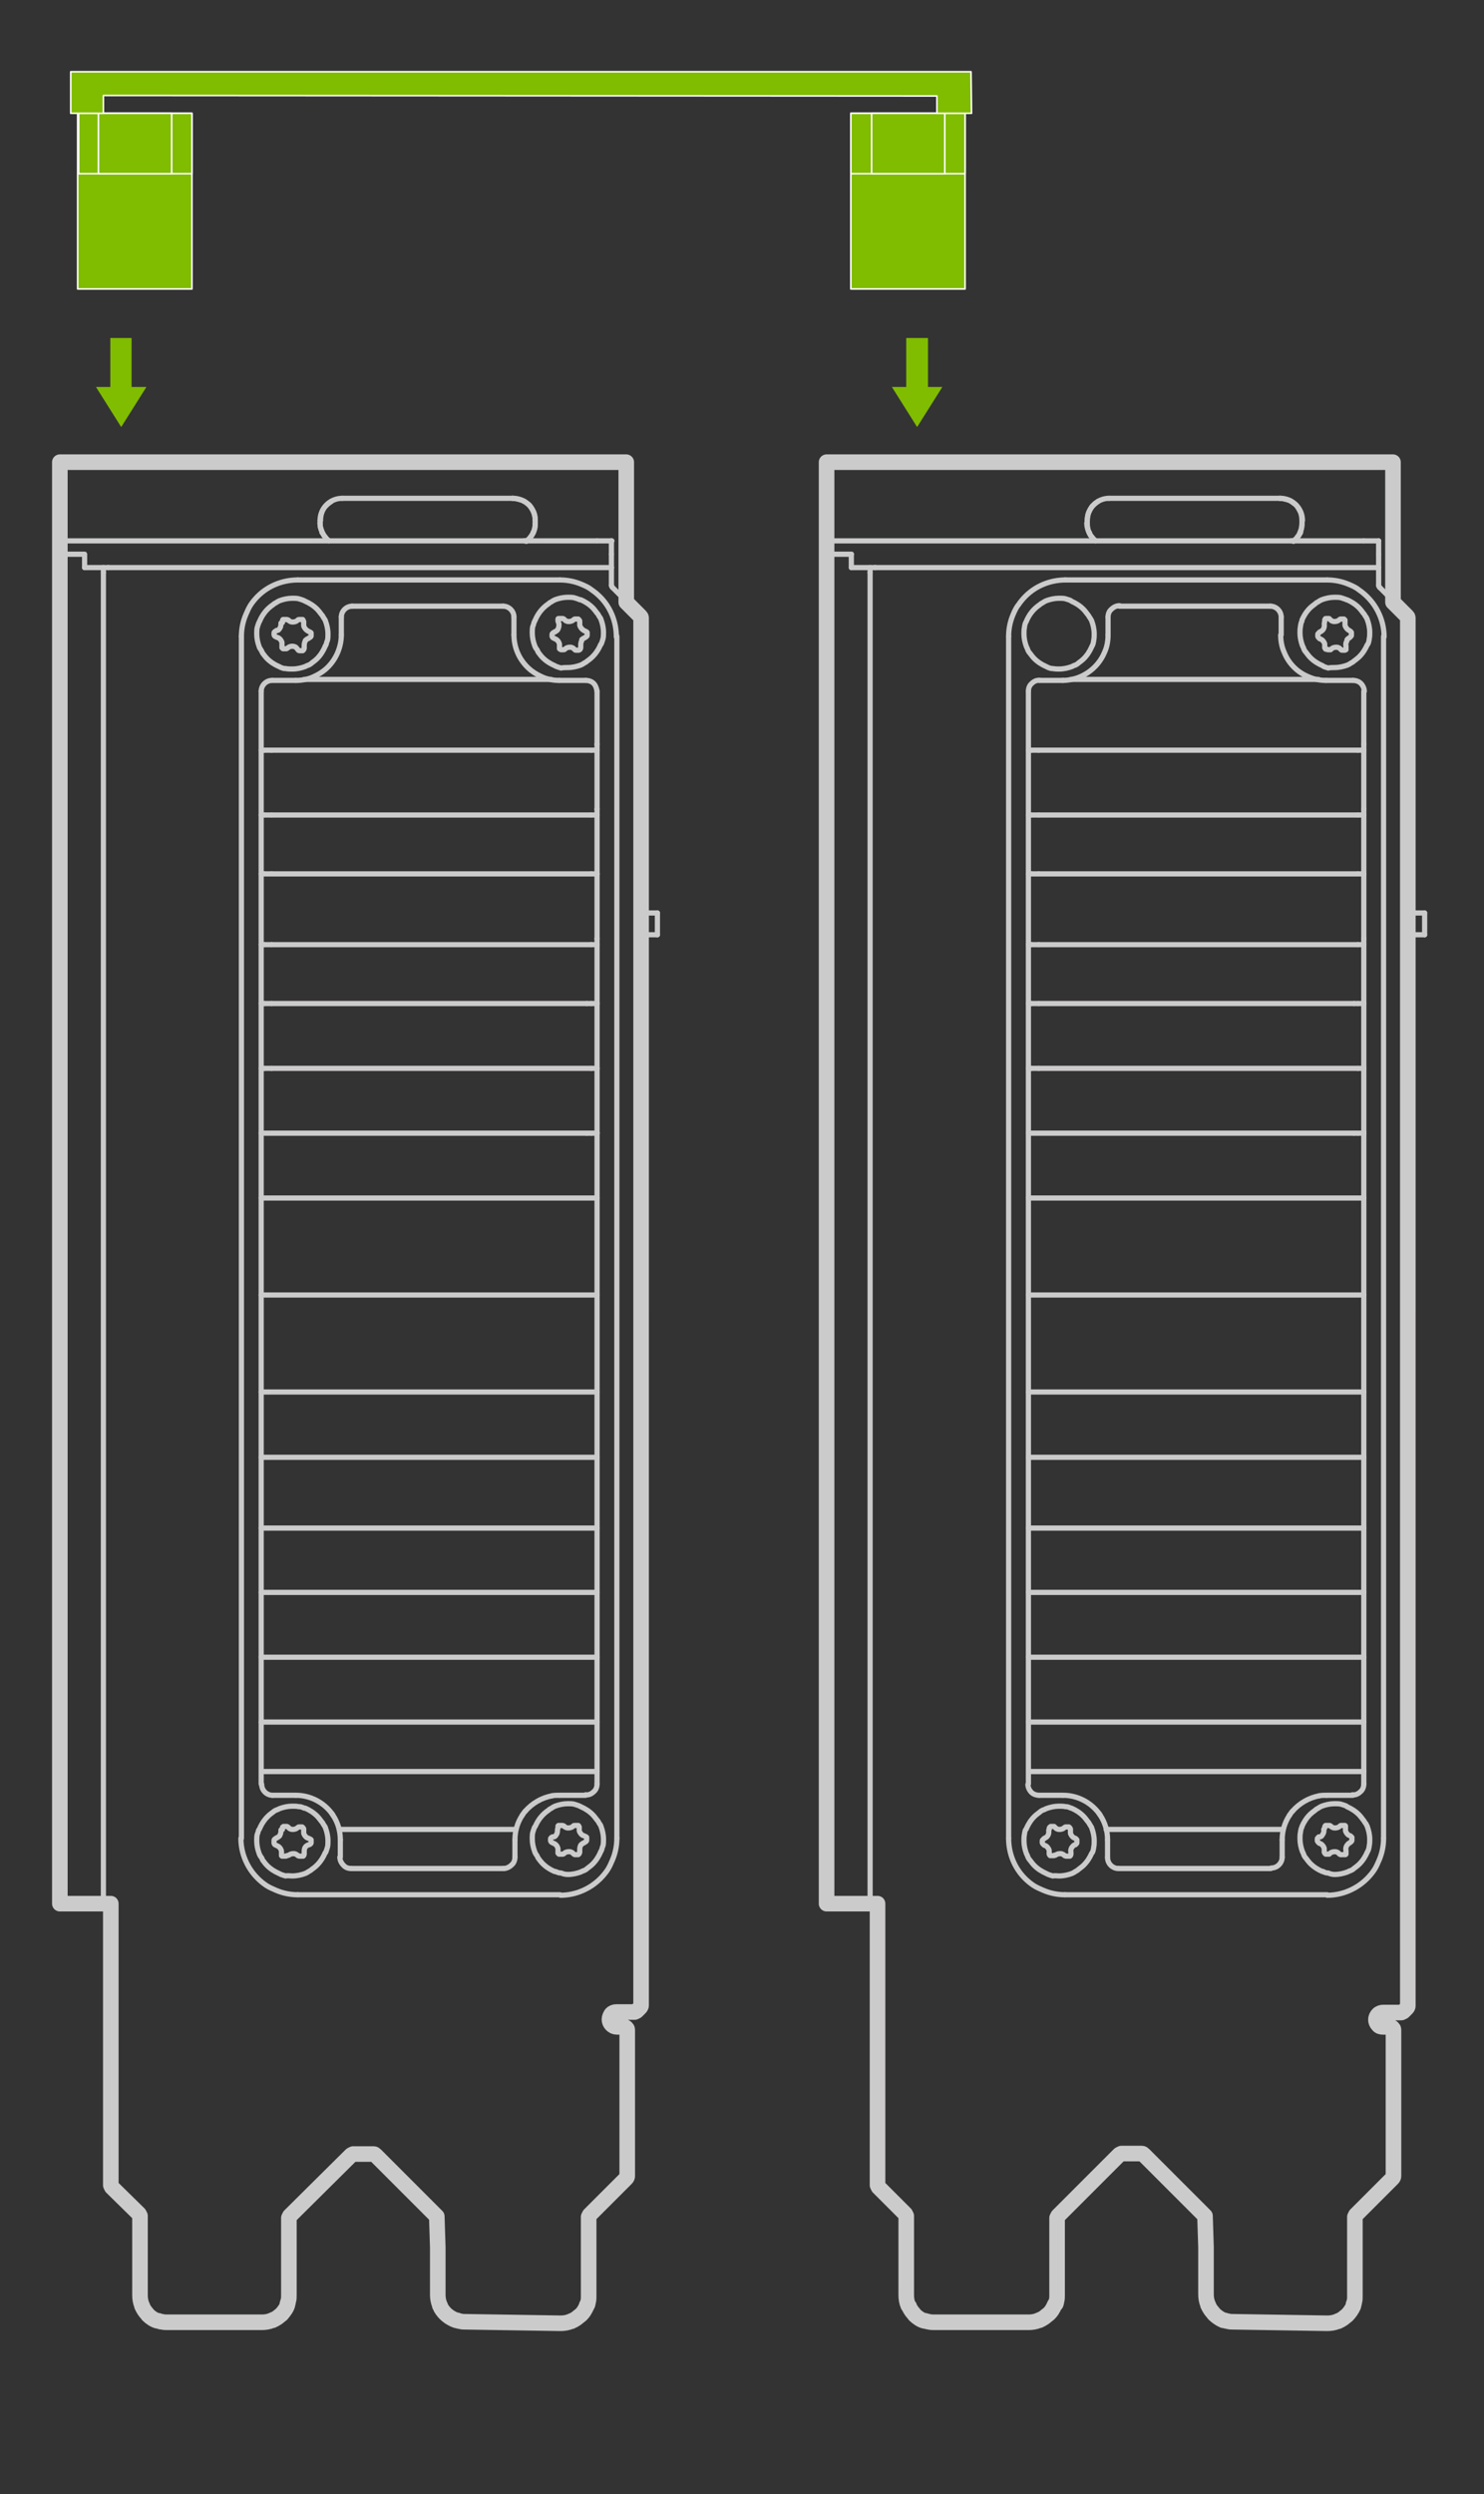 <?xml version="1.0" encoding="utf-8"?>
<!-- Generator: Adobe Illustrator 26.1.0, SVG Export Plug-In . SVG Version: 6.00 Build 0)  -->
<svg version="1.1" id="Layer_1" xmlns="http://www.w3.org/2000/svg" xmlns:xlink="http://www.w3.org/1999/xlink" x="0px" y="0px"
	 viewBox="0 0 300 504" style="enable-background:new 0 0 300 504;" xml:space="preserve">
<rect x="0" y="0" width="300" height="504" fill="#333333" stroke="none"/>
<style type="text/css">
	.st0{fill:none;stroke:#CCCBCB;stroke-width:1.05;stroke-linecap:round;stroke-linejoin:round;}
	.st1{fill:none;stroke:#CCCBCB;stroke-width:3.15;stroke-linecap:round;stroke-linejoin:round;}
	.st2{fill:#80BC00;}
	.st3{fill:#80BC00;stroke:#FFFFFF;stroke-width:0.32;stroke-linecap:round;stroke-linejoin:round;}
</style>
<line class="st0" x1="123.8" y1="118.7" x2="126.6" y2="121.5"/>
<path class="st0" d="M123.8,118.7c-0.1-0.1-0.2-0.3-0.2-0.4"/>
<line class="st0" x1="123.6" y1="114.7" x2="123.6" y2="118.3"/>
<line class="st0" x1="123.6" y1="109.3" x2="123.6" y2="112"/>
<path class="st0" d="M21.9,114.7L21.9,114.7"/>
<line class="st0" x1="20.9" y1="115.7" x2="20.9" y2="114.7"/>
<line class="st0" x1="105.9" y1="109.3" x2="106.4" y2="109.3"/>
<path class="st0" d="M120.7,109.3h3"/>
<path class="st0" d="M123.6,112L123.6,112v2.7"/>
<line class="st0" x1="59.8" y1="137.5" x2="55.1" y2="137.5"/>
<line class="st0" x1="101.7" y1="122.5" x2="71.2" y2="122.5"/>
<line class="st0" x1="118.4" y1="137.5" x2="113.1" y2="137.5"/>
<line class="st0" x1="104.1" y1="375.3" x2="104.1" y2="371.8"/>
<line class="st0" x1="71" y1="377.6" x2="101.9" y2="377.6"/>
<line class="st0" x1="68.8" y1="371.8" x2="68.8" y2="375.3"/>
<line class="st0" x1="55.1" y1="362.8" x2="59.8" y2="362.8"/>
<line class="st0" x1="52.8" y1="215.9" x2="53.4" y2="215.9"/>
<path class="st0" d="M53.4,215.9h1.5"/>
<path class="st0" d="M120.7,215.9L120.7,215.9"/>
<path class="st0" d="M120.7,215.9L120.7,215.9"/>
<line class="st0" x1="52.8" y1="176.6" x2="53.4" y2="176.6"/>
<path class="st0" d="M53.4,176.6h1.5"/>
<path class="st0" d="M120.7,176.6L120.7,176.6"/>
<path class="st0" d="M120.7,176.6L120.7,176.6"/>
<path class="st0" d="M119.5,164.7h1.2"/>
<line class="st0" x1="119.5" y1="190.9" x2="54.9" y2="190.9"/>
<path class="st0" d="M119.5,190.9h1.2"/>
<path class="st0" d="M111.6,362.9c0.5-0.1,1-0.1,1.4-0.1"/>
<path class="st0" d="M119.5,151.6h1.2"/>
<path class="st0" d="M118.7,202.8h-0.1"/>
<line class="st0" x1="54.9" y1="202.8" x2="119.5" y2="202.8"/>
<path class="st0" d="M132.9,188.9h-3.3"/>
<path class="st0" d="M132.9,188.9L132.9,188.9v-4.4l0,0"/>
<line class="st0" x1="64.7" y1="105.8" x2="64.7" y2="105.2"/>
<line class="st0" x1="69.2" y1="100.7" x2="103.7" y2="100.7"/>
<line class="st0" x1="108.2" y1="105.2" x2="108.2" y2="105.8"/>
<line class="st0" x1="12.1" y1="93.3" x2="12.1" y2="97.8"/>
<path class="st0" d="M67,101.3l-0.1,0.1"/>
<path class="st0" d="M107.8,107.6L107.8,107.6"/>
<line class="st0" x1="107.8" y1="107.6" x2="107.8" y2="107.6"/>
<line class="st0" x1="65.1" y1="107.6" x2="65.1" y2="107.6"/>
<path class="st0" d="M65.1,107.6L65.1,107.6"/>
<path class="st0" d="M107.8,107.6L107.8,107.6"/>
<line class="st0" x1="12.1" y1="97.8" x2="12.1" y2="98.3"/>
<line class="st0" x1="106.4" y1="109.3" x2="106.4" y2="109.3"/>
<path class="st0" d="M67.1,366.5l0.2,0.3"/>
<line class="st0" x1="66.5" y1="109.3" x2="66.5" y2="109.3"/>
<line class="st0" x1="17" y1="112" x2="17" y2="112"/>
<path class="st0" d="M129.6,184.5h3.3"/>
<line class="st0" x1="17.1" y1="112" x2="17.1" y2="114.7"/>
<path class="st0" d="M106.4,109.3L106.4,109.3"/>
<path class="st0" d="M120.7,229L120.7,229"/>
<path class="st0" d="M120.7,229L120.7,229"/>
<path class="st0" d="M118.7,229h-0.1"/>
<line class="st0" x1="52.8" y1="202.8" x2="53.4" y2="202.8"/>
<path class="st0" d="M53.4,202.8h1.5"/>
<path class="st0" d="M120.7,202.8L120.7,202.8"/>
<path class="st0" d="M120.7,202.8L120.7,202.8"/>
<path class="st0" d="M53.4,151.6h1.5"/>
<line class="st0" x1="52.8" y1="151.6" x2="53.4" y2="151.6"/>
<path class="st0" d="M120.7,150.4L120.7,150.4"/>
<path class="st0" d="M120.7,150.4L120.7,150.4"/>
<line class="st0" x1="119.5" y1="151.6" x2="54.9" y2="151.6"/>
<path class="st0" d="M53.4,190.9h1.5"/>
<line class="st0" x1="52.8" y1="190.9" x2="53.4" y2="190.9"/>
<path class="st0" d="M120.7,189.7L120.7,189.7"/>
<path class="st0" d="M120.7,189.7L120.7,189.7"/>
<path class="st0" d="M53.4,164.7h1.5"/>
<line class="st0" x1="52.8" y1="164.7" x2="53.4" y2="164.7"/>
<path class="st0" d="M120.7,163.5L120.7,163.5"/>
<path class="st0" d="M120.7,163.5L120.7,163.5"/>
<line class="st0" x1="119.5" y1="164.7" x2="54.9" y2="164.7"/>
<path class="st0" d="M119.5,229h1.2"/>
<path class="st0" d="M119.5,202.8h1.2"/>
<line class="st0" x1="120.7" y1="229" x2="120.7" y2="228.9"/>
<line class="st0" x1="52.9" y1="358" x2="120.7" y2="358"/>
<path class="st0" d="M106.5,109.3c0.2-0.2,0.5-0.4,0.7-0.6"/>
<path class="st0" d="M12.1,380.2v-0.6l0,0"/>
<line class="st0" x1="12.1" y1="187.4" x2="12.1" y2="186"/>
<line class="st0" x1="111.4" y1="137.3" x2="61.5" y2="137.3"/>
<polyline class="st0" points="12.1,109.3 22,109.3 45.4,109.3 66.5,109.3 106.4,109.3 120.7,109.3 "/>
<path class="st0" d="M52.8,139.7c0-1.2,1-2.2,2.2-2.2c0,0,0,0,0,0"/>
<path class="st0" d="M69,128.3c0,2.4-1,4.8-2.7,6.5c-0.9,0.9-1.9,1.5-3,2c-1.1,0.5-2.3,0.7-3.5,0.7"/>
<line class="st0" x1="69" y1="124.7" x2="69" y2="128.3"/>
<path class="st0" d="M69,124.7c0-1.2,1-2.2,2.2-2.2c0,0,0,0,0,0"/>
<path class="st0" d="M101.7,122.5c1.2,0,2.2,1,2.2,2.2c0,0,0,0,0,0"/>
<line class="st0" x1="103.9" y1="128.3" x2="103.9" y2="124.7"/>
<path class="st0" d="M113.1,137.5c-1.2,0-2.4-0.2-3.5-0.7c-1.1-0.5-2.1-1.1-3-2c-1.7-1.7-2.7-4-2.7-6.5"/>
<path class="st0" d="M118.4,137.5c0.6,0,1.2,0.2,1.6,0.6c0.4,0.4,0.6,1,0.7,1.6"/>
<polyline class="st0" points="120.7,139.7 120.7,228.9 120.7,268.3 120.7,360.5 "/>
<path class="st0" d="M120.7,360.5c0,0.6-0.2,1.2-0.7,1.6c-0.4,0.4-1,0.7-1.6,0.6"/>
<line class="st0" x1="113.1" y1="362.8" x2="118.4" y2="362.8"/>
<path class="st0" d="M104.1,371.8c0-1.8,0.5-3.5,1.5-5"/>
<path class="st0" d="M105.6,366.8c0.2-0.3,0.4-0.6,0.6-0.8"/>
<path class="st0" d="M106.2,366c1.4-1.6,3.3-2.7,5.4-3.1"/>
<path class="st0" d="M104.1,375.3c0,0.6-0.2,1.2-0.7,1.6c-0.4,0.4-1,0.7-1.6,0.7"/>
<path class="st0" d="M71,377.6c-0.6,0-1.2-0.2-1.6-0.7c-0.4-0.4-0.7-1-0.7-1.6"/>
<path class="st0" d="M59.8,362.8c2.9,0,5.6,1.4,7.3,3.7"/>
<path class="st0" d="M67.3,366.8c1,1.5,1.5,3.2,1.5,5"/>
<line class="st0" x1="52.8" y1="139.7" x2="52.8" y2="360.5"/>
<line class="st0" x1="12.1" y1="112" x2="17" y2="112"/>
<line class="st0" x1="54.9" y1="215.9" x2="119.5" y2="215.9"/>
<path class="st0" d="M119.5,215.9h1.2"/>
<line class="st0" x1="54.9" y1="176.6" x2="119.5" y2="176.6"/>
<path class="st0" d="M119.5,176.6h1.2"/>
<line class="st0" x1="17.1" y1="114.7" x2="21.8" y2="114.7"/>
<path class="st0" d="M66.5,109.3c-0.5-0.4-1-1-1.3-1.6c-0.3-0.6-0.5-1.3-0.5-2"/>
<path class="st0" d="M108.2,105.8c0,0.6-0.1,1.2-0.4,1.8"/>
<path class="st0" d="M107.8,107.6c-0.3,0.7-0.8,1.3-1.4,1.8"/>
<path class="st0" d="M103.7,100.7c2.5,0,4.5,2,4.5,4.5"/>
<path class="st0" d="M64.7,105.2c0-2.5,2-4.5,4.5-4.5"/>
<path class="st0" d="M64.7,105.8c0,0.5,0.1,1,0.3,1.4c0.1,0.3,0.2,0.5,0.3,0.7c0.1,0.2,0.3,0.5,0.5,0.7"/>
<path class="st0" d="M107.2,108.6c0.7-0.8,1-1.8,1-2.8"/>
<path class="st0" d="M108.2,105.2c0-0.6-0.1-1.2-0.3-1.7c-0.2-0.4-0.4-0.8-0.7-1.2c-0.2-0.3-0.5-0.5-0.8-0.7
	c-0.1-0.1-0.3-0.2-0.4-0.3"/>
<path class="st0" d="M66.6,101.6L66.6,101.6c-0.3,0.2-0.6,0.5-0.8,0.7c-0.7,0.8-1,1.8-1,2.9"/>
<path class="st0" d="M105.9,101.3c-0.3-0.2-0.7-0.3-1.1-0.4c-0.4-0.1-0.8-0.2-1.2-0.2"/>
<path class="st0" d="M55.1,362.8c-1.2,0-2.2-1-2.2-2.2c0,0,0,0,0,0"/>
<line class="st0" x1="20.9" y1="115.7" x2="20.9" y2="384.6"/>
<line class="st0" x1="123.6" y1="114.7" x2="21.9" y2="114.7"/>
<path class="st0" d="M113.2,117.2c1.5,0,3,0.3,4.4,0.9c0.7,0.3,1.4,0.6,2,1.1c0.6,0.4,1.2,0.9,1.7,1.4c2.1,2.1,3.3,5,3.3,8.1"/>
<path class="st0" d="M48.8,128.6c0-1.5,0.3-3,0.9-4.4c0.3-0.7,0.6-1.4,1-2c0.4-0.6,0.9-1.2,1.4-1.7c2.1-2.1,5-3.3,8.1-3.3"/>
<path class="st0" d="M60.2,382.9c-1.5,0-3-0.3-4.4-0.9c-0.7-0.3-1.4-0.6-2-1c-0.6-0.4-1.2-0.9-1.7-1.4c-1.1-1.1-1.9-2.3-2.5-3.7
	c-0.6-1.4-0.9-2.9-0.9-4.4"/>
<path class="st0" d="M124.7,371.5c0,1.5-0.3,3-0.9,4.4c-0.3,0.7-0.6,1.4-1,2c-0.4,0.6-0.9,1.2-1.4,1.7c-1.1,1.1-2.3,1.9-3.7,2.5
	c-1.4,0.6-2.9,0.9-4.4,0.9"/>
<line class="st0" x1="68.6" y1="369.7" x2="104.3" y2="369.7"/>
<line class="st0" x1="60.2" y1="117.2" x2="113.2" y2="117.2"/>
<line class="st0" x1="48.8" y1="371.5" x2="48.8" y2="128.6"/>
<line class="st0" x1="113.2" y1="382.9" x2="60.2" y2="382.9"/>
<line class="st0" x1="124.7" y1="128.6" x2="124.7" y2="371.5"/>
<path class="st0" d="M114.8,378.8c0.9,0,1.8-0.2,2.6-0.5l0.2-0.1l0.2-0.1l0.3-0.1c0.2-0.1,0.4-0.2,0.6-0.4c0.4-0.3,0.8-0.6,1.1-0.9
	c0.7-0.7,1.2-1.5,1.6-2.4c0-0.1,0-0.1,0.1-0.2l0.1-0.2c0-0.1,0.1-0.2,0.1-0.3s0.1-0.4,0.2-0.6c0.1-0.4,0.1-0.9,0.1-1.3
	c0-0.9-0.2-1.8-0.5-2.6c0,0,0-0.1-0.1-0.2c0-0.1,0-0.1-0.1-0.2l-0.2-0.3c-0.1-0.2-0.2-0.4-0.4-0.6c-0.3-0.4-0.6-0.8-0.9-1.1
	c-0.7-0.7-1.5-1.2-2.4-1.6l-0.2-0.1l-0.2-0.1l-0.3-0.1c-0.2-0.1-0.4-0.1-0.6-0.2c-0.4-0.1-0.9-0.1-1.3-0.1c-0.9,0-1.8,0.2-2.6,0.5
	l-0.2,0.1l-0.2,0.1l-0.3,0.2c-0.2,0.1-0.4,0.2-0.6,0.4c-1.2,0.8-2.1,1.9-2.7,3.3l-0.1,0.1l-0.1,0.2l-0.1,0.3
	c-0.1,0.2-0.1,0.4-0.2,0.6c-0.1,0.4-0.1,0.9-0.1,1.3c0,0.9,0.2,1.8,0.5,2.6c0,0.1,0,0.1,0.1,0.2c0,0.1,0,0.1,0.1,0.2
	c0,0.1,0.1,0.2,0.2,0.3c0.1,0.2,0.2,0.4,0.3,0.6c0.3,0.4,0.6,0.8,0.9,1.1c0.7,0.7,1.5,1.2,2.4,1.6l0.2,0l0.2,0.1l0.3,0.1
	c0.2,0.1,0.4,0.1,0.6,0.1C113.9,378.7,114.3,378.8,114.8,378.8z"/>
<path class="st0" d="M112.8,369.4c0-0.1,0-0.1,0-0.2c0-0.1,0-0.1,0-0.2l0.1-0.1h0.1l0.1,0h0.1h0.1h0.2c0.1,0,0.1,0,0.2,0
	c0.1,0,0.1,0,0.2,0.1l0.1,0c0,0,0.1,0.1,0.1,0.1l0.1,0.1l0.2,0.1c0.2,0.1,0.3,0.1,0.5,0.1c0.3,0,0.7-0.1,0.9-0.3l0.1-0.1
	c0,0,0.1-0.1,0.2-0.1c0.1,0,0.1,0,0.2,0h0.2h0.1h0.1l0.1,0h0.1c0,0,0.1,0.1,0.1,0.1c0,0,0,0.1,0.1,0.2c0,0.1,0,0.1,0,0.2v0.1
	c0,0,0,0.1,0,0.1c0,0,0,0.1,0,0.1c0,0.1,0,0.2,0,0.2c0,0.2,0.1,0.3,0.2,0.5c0.2,0.3,0.4,0.5,0.8,0.6l0.2,0.1l0.2,0.1l0.1,0.1v0.1
	v0.1c0,0,0,0.1,0,0.1v0.2c0,0,0,0.1,0,0.1c0,0.1,0,0.1-0.1,0.2c0,0-0.1,0.1-0.1,0.1l-0.2,0.1l-0.1,0.1c-0.1,0-0.2,0.1-0.2,0.1
	c-0.1,0-0.2,0.1-0.3,0.2c-0.1,0-0.1,0.1-0.1,0.1c0,0-0.1,0-0.1,0.1v0l0,0l0,0c-0.2,0.3-0.2,0.7-0.2,1v0.2c0,0.1,0,0.1,0,0.2
	c0,0.1,0,0.1-0.1,0.2v0.1l-0.1,0.1l-0.1,0.1h-0.1h-0.1h-0.1h-0.2h-0.2l-0.2-0.1l-0.1-0.1l-0.1-0.1l-0.1-0.1c-0.1,0-0.1-0.1-0.2-0.1
	c-0.2-0.1-0.3-0.1-0.5-0.1c-0.3,0-0.7,0.1-0.9,0.3l0,0l-0.1,0.1l-0.2,0.1h-0.2h-0.1h-0.1h-0.1h-0.1H113l-0.1-0.1
	c0,0-0.1-0.1-0.1-0.1c0-0.1,0-0.1,0-0.2c0-0.1,0-0.1,0-0.2v0c0,0,0-0.1,0-0.1c0,0,0-0.1,0-0.1c0-0.1,0-0.2,0-0.3
	c-0.1-0.5-0.4-0.9-0.9-1.1l-0.2-0.1l-0.2-0.1c0,0-0.1-0.1-0.1-0.1c0-0.1-0.1-0.1-0.1-0.2c0,0,0,0,0-0.1v-0.2c0,0,0-0.1,0-0.1
	c0-0.1,0-0.1,0.1-0.2l0.1-0.1l0.2-0.1l0.1,0h0.1l0.1,0c0.1,0,0.1-0.1,0.2-0.1c0.1-0.1,0.2-0.2,0.3-0.4c0.2-0.3,0.2-0.7,0.2-1
	L112.8,369.4z"/>
<path class="st0" d="M59.1,379.1c0.9,0,1.8-0.2,2.6-0.5l0.2-0.1l0.2-0.1l0.3-0.2c0.2-0.1,0.4-0.2,0.6-0.4c1.2-0.8,2.1-1.9,2.7-3.3
	c0,0,0-0.1,0.1-0.1l0.1-0.2l0.1-0.3c0.1-0.2,0.1-0.4,0.2-0.6c0.1-0.4,0.1-0.9,0.1-1.3c0-0.9-0.2-1.8-0.5-2.6c0-0.1,0-0.1-0.1-0.2
	c0-0.1,0-0.1-0.1-0.2l-0.2-0.3c-0.1-0.2-0.2-0.4-0.4-0.6c-0.3-0.4-0.6-0.8-0.9-1.1c-0.7-0.7-1.5-1.2-2.4-1.6l-0.2,0l-0.2-0.1
	l-0.3-0.1c-0.2-0.1-0.4-0.1-0.6-0.1c-0.4-0.1-0.9-0.1-1.3-0.1c-0.9,0-1.8,0.2-2.6,0.5l-0.2,0.1l-0.2,0.1l-0.3,0.1
	c-0.2,0.1-0.4,0.2-0.6,0.4c-1.2,0.8-2.1,1.9-2.7,3.3l-0.1,0.2l-0.1,0.1c0,0.1-0.1,0.2-0.1,0.3s-0.1,0.4-0.2,0.6
	c-0.1,0.4-0.1,0.9-0.1,1.3c0,0.9,0.2,1.8,0.5,2.6c0,0,0,0.1,0.1,0.2c0,0.1,0,0.1,0.1,0.2c0,0.1,0.1,0.2,0.2,0.3s0.2,0.4,0.3,0.6
	c0.3,0.4,0.6,0.8,0.9,1.1c0.7,0.7,1.5,1.2,2.4,1.6l0.2,0.1l0.2,0.1l0.3,0.1c0.2,0.1,0.4,0.1,0.6,0.2C58.2,379,58.6,379.1,59.1,379.1
	z"/>
<path class="st0" d="M57.1,369.7c0-0.1,0-0.1,0-0.2c0-0.1,0-0.1,0-0.2c0-0.1,0.1-0.1,0.1-0.1l0.1-0.1l0.1,0h0.1h0.1h0.2h0.2l0.2,0.1
	l0.1,0.1l0.1,0.1l0.1,0.1c0.1,0,0.1,0.1,0.2,0.1c0.2,0.1,0.3,0.1,0.5,0.1c0.3,0,0.7-0.1,0.9-0.3l0.1-0.1l0.2-0.1h0.2h0.2h0.1h0.1
	l0.1,0l0.1,0.1c0,0,0.1,0.1,0.1,0.1c0,0.1,0.1,0.1,0.1,0.2c0,0.1,0,0.1,0,0.2v0.1c0,0,0,0.1,0,0.1c0,0,0,0.1,0,0.1
	c0,0.1,0,0.2,0,0.3c0,0.2,0.1,0.3,0.2,0.5c0.2,0.3,0.4,0.5,0.8,0.6l0.2,0.1l0.2,0.1c0,0,0.1,0.1,0.1,0.1v0.1v0.1c0,0,0,0,0,0.1v0.2
	c0,0,0,0.1,0,0.1c0,0.1,0,0.1-0.1,0.2l-0.1,0.1l-0.2,0.1l-0.1,0c-0.1,0-0.2,0.1-0.2,0.1c-0.1,0-0.2,0.1-0.3,0.2
	c-0.1,0-0.1,0.1-0.1,0.1l-0.1,0.1v0l0,0l0,0c-0.2,0.3-0.2,0.7-0.2,1v0.2c0,0.1,0,0.1,0,0.2c0,0.1,0,0.1-0.1,0.2c0,0,0,0,0,0.1
	l-0.1,0.1l-0.1,0h-0.1h-0.1h-0.1h-0.2c-0.1,0-0.1,0-0.2,0c-0.1,0-0.1,0-0.2-0.1l-0.1,0l-0.1-0.1l-0.1-0.1l-0.2-0.1
	c-0.2-0.1-0.3-0.1-0.5-0.1c-0.3,0-0.7,0.1-0.9,0.3l0,0L58,375c0,0-0.1,0.1-0.2,0.1c-0.1,0-0.1,0-0.2,0h-0.2h-0.1h-0.1h-0.1l-0.1,0
	l-0.1-0.1c0-0.1,0-0.1,0-0.2c0-0.1,0-0.1,0-0.2v-0.1c0,0,0-0.1,0-0.1c0,0,0-0.1,0-0.1c0-0.1,0-0.2,0-0.2c-0.1-0.5-0.4-0.9-0.9-1.1
	l-0.2-0.1l-0.2-0.1l-0.1-0.1c0-0.1-0.1-0.1-0.1-0.2c0,0,0-0.1,0-0.1V372c0,0,0-0.1,0-0.1c0-0.1,0-0.1,0.1-0.2c0,0,0.1-0.1,0.1-0.1
	l0.2-0.1l0.1-0.1h0.1l0.1-0.1c0.1,0,0.1-0.1,0.2-0.1c0.1-0.1,0.3-0.2,0.3-0.4c0.2-0.3,0.2-0.7,0.2-1L57.1,369.7z"/>
<path class="st0" d="M114.8,134.9c0.9,0,1.8-0.2,2.6-0.5l0.2-0.1l0.2-0.1l0.3-0.2c0.2-0.1,0.4-0.2,0.6-0.4c1.2-0.8,2.1-1.9,2.7-3.3
	c0,0,0-0.1,0.1-0.1l0.1-0.2l0.1-0.3c0.1-0.2,0.1-0.4,0.2-0.6c0.1-0.4,0.1-0.9,0.1-1.3c0-0.9-0.2-1.8-0.5-2.6c0-0.1,0-0.1-0.1-0.2
	c0-0.1,0-0.1-0.1-0.2l-0.2-0.3c-0.1-0.2-0.2-0.4-0.4-0.6c-0.3-0.4-0.6-0.8-0.9-1.1c-0.7-0.7-1.5-1.2-2.4-1.6h-0.2l-0.2-0.1l-0.3-0.1
	c-0.2-0.1-0.4-0.1-0.6-0.2c-0.4-0.1-0.9-0.1-1.3-0.1c-0.9,0-1.8,0.2-2.6,0.5l-0.2,0.1l-0.2,0.1l-0.3,0.2c-0.2,0.1-0.4,0.2-0.6,0.4
	c-1.2,0.8-2.1,1.9-2.7,3.3l-0.1,0.2l-0.1,0.2c0,0.1-0.1,0.2-0.1,0.3s-0.1,0.4-0.2,0.6c-0.1,0.4-0.1,0.9-0.1,1.3
	c0,0.9,0.2,1.8,0.5,2.6c0,0,0,0.1,0.1,0.2c0,0.1,0,0.1,0.1,0.2c0,0.1,0.1,0.2,0.2,0.3s0.2,0.4,0.3,0.6c0.3,0.4,0.6,0.8,0.9,1.1
	c0.7,0.7,1.5,1.2,2.4,1.6l0.2,0.1l0.2,0.1l0.3,0.1c0.2,0.1,0.4,0.1,0.6,0.2C113.9,134.9,114.3,134.9,114.8,134.9z"/>
<path class="st0" d="M112.8,125.5c0-0.1,0-0.1,0-0.2c0-0.1,0-0.1,0-0.2c0-0.1,0.1-0.1,0.1-0.1l0.2,0h0.1h0.1h0.1c0.1,0,0.1,0,0.2,0
	h0.2l0.2,0.1l0.1,0.1l0.1,0.1l0.1,0.1c0.1,0,0.1,0.1,0.2,0.1c0.2,0.1,0.3,0.1,0.5,0.1c0.3,0,0.7-0.1,0.9-0.3l0.1-0.1l0.2-0.1h0.2
	c0.1,0,0.1,0,0.2,0h0.1h0.1h0.1l0.1,0.1c0,0,0.1,0.1,0.1,0.1c0,0.1,0.1,0.1,0.1,0.2c0,0.1,0,0.1,0,0.2v0.1c0,0.1,0,0.1,0,0.1
	c0,0,0,0.1,0,0.1c0,0.1,0,0.2,0,0.3c0,0.2,0.1,0.3,0.2,0.5c0.2,0.3,0.4,0.5,0.8,0.7l0.2,0.1c0.1,0,0.1,0.1,0.2,0.1
	c0,0,0.1,0.1,0.1,0.1v0.1v0.1c0,0,0,0,0,0.1v0.2c0,0,0,0.1,0,0.1c0,0.1,0,0.1-0.1,0.2l-0.1,0.1l-0.2,0.1l-0.1,0.1
	c-0.1,0-0.2,0.1-0.2,0.1c-0.1,0-0.2,0.1-0.3,0.2c-0.1,0-0.1,0.1-0.1,0.1l0,0.1v0.1l0,0l0,0c-0.2,0.3-0.2,0.7-0.2,1v0.2
	c0,0.1,0,0.1,0,0.2c0,0.1,0,0.1-0.1,0.2c0,0,0,0,0,0.1l-0.1,0.1h-0.1l-0.1,0.1h-0.1h-0.1h-0.2c-0.1,0-0.1,0-0.2,0
	c-0.1,0-0.1,0-0.2-0.1l-0.1-0.1l-0.1-0.1l-0.1-0.1l-0.2-0.1c-0.2-0.1-0.3-0.1-0.5-0.1c-0.3,0-0.7,0.1-0.9,0.3l0,0l-0.1,0.1
	c0,0-0.1,0.1-0.2,0.1c-0.1,0-0.1,0-0.2,0h-0.2h-0.1h-0.1l-0.1-0.1h-0.1l-0.1-0.1c0-0.1,0-0.1,0-0.2c0-0.1,0-0.1,0-0.2v-0.1
	c0,0,0-0.1,0-0.1c0,0,0-0.1,0-0.1c0-0.1,0-0.2,0-0.2c-0.1-0.5-0.4-0.9-0.9-1.1l-0.2-0.1l-0.2-0.1l-0.1-0.1c0-0.1-0.1-0.1-0.1-0.2
	c0,0,0-0.1,0-0.1v-0.2c0,0,0-0.1,0-0.1c0-0.1,0-0.1,0.1-0.2c0,0,0.1-0.1,0.1-0.1c0,0,0.1-0.1,0.2-0.1l0.1-0.1h0.1l0.1-0.1
	c0.1,0,0.1-0.1,0.2-0.1c0.1-0.1,0.3-0.2,0.3-0.4c0.2-0.3,0.2-0.7,0.2-1L112.8,125.5z"/>
<path class="st0" d="M59.1,135.2c0.9,0,1.8-0.2,2.6-0.5l0.2-0.1l0.2-0.1l0.3-0.1c0.2-0.1,0.4-0.2,0.6-0.4c0.4-0.3,0.8-0.6,1.1-0.9
	c0.7-0.7,1.2-1.5,1.6-2.4c0-0.1,0-0.1,0.1-0.2l0.1-0.2c0-0.1,0.1-0.2,0.1-0.3s0.1-0.4,0.2-0.6c0.1-0.4,0.1-0.9,0.1-1.3
	c0-0.9-0.2-1.8-0.5-2.6c0,0,0-0.1-0.1-0.2c0-0.1,0-0.1-0.1-0.2l-0.2-0.3c-0.1-0.2-0.2-0.4-0.4-0.6c-0.3-0.4-0.6-0.8-0.9-1.1
	c-0.7-0.7-1.5-1.2-2.4-1.6l-0.2-0.1l-0.2-0.1l-0.3-0.1c-0.2-0.1-0.4-0.1-0.6-0.2c-0.4-0.1-0.9-0.1-1.3-0.1c-0.9,0-1.8,0.2-2.6,0.5
	l-0.2,0.1l-0.2,0.1l-0.3,0.2c-0.2,0.1-0.4,0.2-0.6,0.4c-1.2,0.8-2.1,1.9-2.7,3.3l-0.1,0.2l-0.1,0.2l-0.1,0.3
	c-0.1,0.2-0.1,0.4-0.2,0.6c-0.1,0.4-0.1,0.9-0.1,1.3c0,0.9,0.2,1.8,0.5,2.6c0,0.1,0,0.1,0.1,0.2c0,0.1,0,0.1,0.1,0.2l0.2,0.3
	c0.1,0.2,0.2,0.4,0.3,0.6c0.3,0.4,0.6,0.8,0.9,1.1c0.7,0.7,1.5,1.2,2.4,1.6c0,0,0.1,0,0.2,0.1l0.2,0.1l0.3,0.1
	c0.2,0.1,0.4,0.1,0.6,0.1C58.2,135.2,58.6,135.2,59.1,135.2z"/>
<path class="st0" d="M57.1,125.8c0-0.1,0-0.1,0-0.2c0-0.1,0-0.1,0-0.2c0-0.1,0.1-0.1,0.1-0.2h0.1h0.1h0.1h0.1h0.2c0.1,0,0.1,0,0.2,0
	c0.1,0,0.1,0,0.2,0.1h0.1c0,0,0.1,0.1,0.1,0.1l0.1,0.1l0.2,0.1c0.2,0.1,0.3,0.1,0.5,0.1c0.3,0,0.7-0.1,0.9-0.3l0.1-0.1
	c0,0,0.1-0.1,0.2-0.1c0.1,0,0.1,0,0.2,0h0.2h0.1h0.1h0.1h0.1c0,0,0.1,0.1,0.1,0.2c0,0,0,0.1,0.1,0.2c0,0.1,0,0.1,0,0.2v0.2
	c0,0,0,0.1,0,0.1c0,0,0,0.1,0,0.1c0,0.1,0,0.2,0,0.2c0,0.2,0.1,0.3,0.2,0.5c0.2,0.3,0.4,0.5,0.8,0.7l0.2,0.1c0.1,0,0.1,0.1,0.2,0.1
	l0.1,0.1v0.1v0.1c0,0,0,0.1,0,0.1v0.2c0,0,0,0.1,0,0.1c0,0.1,0,0.1-0.1,0.2c0,0-0.1,0.1-0.1,0.1l-0.2,0.1l-0.1,0.1
	c-0.1,0-0.2,0.1-0.2,0.1c-0.1,0-0.2,0.1-0.3,0.2c-0.1,0-0.1,0.1-0.1,0.1c0,0-0.1,0-0.1,0.1v0.1l0,0l0,0c-0.2,0.3-0.2,0.7-0.2,1v0.2
	c0,0.1,0,0.1,0,0.2c0,0.1,0,0.1-0.1,0.2v0.1l-0.1,0.1l-0.1,0.1h-0.1h-0.1h-0.1h-0.2h-0.2l-0.2-0.1L60,131l-0.1-0.1l-0.1-0.1
	c-0.1,0-0.1-0.1-0.2-0.1c-0.5-0.2-1-0.1-1.4,0.2l0,0l-0.1,0.1l-0.2,0.1h-0.2h-0.2h-0.1h-0.1h-0.1l-0.1-0.1c0,0-0.1-0.1-0.1-0.1
	c0-0.1,0-0.1,0-0.2c0-0.1,0-0.1,0-0.2v-0.1c0,0,0-0.1,0-0.1c0,0,0-0.1,0-0.1c0-0.1,0-0.2,0-0.3c0-0.2-0.1-0.3-0.2-0.5
	c-0.2-0.3-0.4-0.5-0.8-0.6l-0.2-0.1l-0.2-0.1c0,0-0.1-0.1-0.1-0.1c0-0.1-0.1-0.1-0.1-0.2c0,0,0-0.1,0-0.1v-0.2c0,0,0-0.1,0-0.1
	c0-0.1,0-0.1,0.1-0.2l0.1-0.1l0.2-0.1l0.1-0.1h0.1h0.1c0.1,0,0.1-0.1,0.2-0.1c0.1-0.1,0.2-0.2,0.3-0.4c0.2-0.3,0.2-0.7,0.2-1
	L57.1,125.8z"/>
<line class="st0" x1="52.8" y1="229" x2="119.5" y2="229"/>
<path class="st1" d="M113.3,469.5c0.7,0,1.4-0.1,2.1-0.4l0.1,0l0.1-0.1l0.3-0.1c0.2-0.1,0.3-0.2,0.5-0.3c0.3-0.2,0.6-0.5,0.9-0.7
	c0.6-0.5,1-1.2,1.3-1.9c0,0,0-0.1,0-0.1s0-0.1,0.1-0.1s0-0.2,0.1-0.2c0-0.2,0.1-0.3,0.1-0.5c0.1-0.3,0.1-0.7,0.1-1.1v-16l0.2-0.4
	l7.4-7.4c0.1-0.1,0.2-0.3,0.2-0.4v-29.6c0-0.2-0.1-0.3-0.2-0.4c-0.1-0.1-0.3-0.2-0.4-0.2h-1.5c-0.8,0-1.5-0.7-1.5-1.5
	c0-0.4,0.2-0.8,0.4-1.1c0.3-0.3,0.6-0.4,1-0.4h3.7l0.4-0.2l0.7-0.7c0.1-0.1,0.2-0.3,0.2-0.4V124.9c0-0.2-0.1-0.3-0.2-0.4l-2.8-2.8
	V93.4H12.1v291.3h10.3v56.9l0.2,0.4l5.5,5.4l0.2,0.4v16c0,0.7,0.1,1.4,0.4,2.1c0,0,0,0.1,0,0.1l0.1,0.1l0.1,0.3
	c0.1,0.2,0.2,0.3,0.3,0.5c0.2,0.3,0.5,0.6,0.7,0.9c0.5,0.5,1.2,1,1.9,1.2l0.1,0l0.1,0l0.3,0.1c0.2,0.1,0.3,0.1,0.5,0.1
	c0.3,0.1,0.7,0.1,1.1,0.1h19c0.7,0,1.4-0.1,2.1-0.4l0.1,0l0.1-0.1l0.3-0.1c0.2-0.1,0.3-0.2,0.5-0.3c0.3-0.2,0.6-0.5,0.9-0.7
	c0.5-0.6,1-1.2,1.2-1.9v-0.1c0,0,0-0.1,0-0.1c0-0.1,0.1-0.2,0.1-0.2c0-0.2,0.1-0.4,0.1-0.5c0.1-0.3,0.1-0.7,0.1-1.1v-15.6l0.2-0.4
	L71,435.5l0.4-0.2h4.1c0.2,0,0.3,0.1,0.4,0.2l12.4,12.4l0.2,6.3v9.5c0,0.7,0.1,1.4,0.4,2.1c0,0,0,0.1,0,0.1l0.1,0.1
	c0,0.1,0.1,0.2,0.1,0.3s0.2,0.3,0.3,0.5c0.7,1,1.7,1.7,2.8,2.1l0.1,0h0.1l0.2,0.1l0.5,0.1c0.3,0.1,0.7,0.1,1.1,0.1L113.3,469.5z"/>
<line class="st0" x1="52.8" y1="242.1" x2="120.7" y2="242.1"/>
<line class="st0" x1="52.8" y1="281.3" x2="120.7" y2="281.3"/>
<line class="st0" x1="52.8" y1="261.7" x2="120.7" y2="261.7"/>
<line class="st0" x1="52.8" y1="294.5" x2="120.7" y2="294.5"/>
<line class="st0" x1="52.8" y1="308.8" x2="120.7" y2="308.8"/>
<line class="st0" x1="52.8" y1="321.8" x2="120.7" y2="321.8"/>
<line class="st0" x1="52.8" y1="334.9" x2="120.7" y2="334.9"/>
<line class="st0" x1="52.8" y1="348" x2="120.7" y2="348"/>
<line class="st0" x1="278.9" y1="118.7" x2="281.7" y2="121.5"/>
<path class="st0" d="M278.9,118.7c-0.1-0.1-0.2-0.3-0.2-0.4"/>
<line class="st0" x1="278.7" y1="114.7" x2="278.7" y2="118.3"/>
<line class="st0" x1="278.7" y1="109.3" x2="278.7" y2="112"/>
<path class="st0" d="M176.9,114.7L176.9,114.7"/>
<line class="st0" x1="175.9" y1="115.7" x2="175.9" y2="114.7"/>
<line class="st0" x1="261" y1="109.3" x2="261.5" y2="109.3"/>
<path class="st0" d="M275.7,109.3h3"/>
<path class="st0" d="M278.7,112L278.7,112v2.7"/>
<line class="st0" x1="214.9" y1="137.5" x2="210.1" y2="137.5"/>
<line class="st0" x1="256.8" y1="122.5" x2="226.3" y2="122.5"/>
<line class="st0" x1="273.5" y1="137.5" x2="268.1" y2="137.5"/>
<line class="st0" x1="259.2" y1="375.3" x2="259.2" y2="371.8"/>
<line class="st0" x1="226.1" y1="377.6" x2="256.9" y2="377.6"/>
<line class="st0" x1="223.9" y1="371.8" x2="223.9" y2="375.3"/>
<line class="st0" x1="210.1" y1="362.8" x2="214.9" y2="362.8"/>
<line class="st0" x1="207.9" y1="215.9" x2="208.5" y2="215.9"/>
<path class="st0" d="M208.5,215.9h1.5"/>
<path class="st0" d="M275.7,215.9L275.7,215.9"/>
<path class="st0" d="M275.7,215.9L275.7,215.9"/>
<line class="st0" x1="207.9" y1="176.6" x2="208.5" y2="176.6"/>
<path class="st0" d="M208.5,176.6h1.5"/>
<path class="st0" d="M275.7,176.6L275.7,176.6"/>
<path class="st0" d="M275.7,176.6L275.7,176.6"/>
<path class="st0" d="M274.5,164.7h1.2"/>
<line class="st0" x1="274.5" y1="190.9" x2="210" y2="190.9"/>
<path class="st0" d="M274.5,190.9h1.2"/>
<path class="st0" d="M266.7,362.9c0.5-0.1,1-0.1,1.5-0.1"/>
<path class="st0" d="M274.5,151.6h1.2"/>
<path class="st0" d="M273.8,202.8h-0.1"/>
<line class="st0" x1="210" y1="202.8" x2="274.5" y2="202.8"/>
<path class="st0" d="M288,188.9h-3.3"/>
<path class="st0" d="M288,188.9L288,188.9v-4.4l0,0"/>
<line class="st0" x1="219.8" y1="105.8" x2="219.8" y2="105.2"/>
<line class="st0" x1="224.2" y1="100.7" x2="258.8" y2="100.7"/>
<line class="st0" x1="263.2" y1="105.2" x2="263.2" y2="105.8"/>
<line class="st0" x1="167.1" y1="93.3" x2="167.1" y2="97.8"/>
<path class="st0" d="M222,101.3l-0.1,0.1"/>
<path class="st0" d="M262.9,107.6L262.9,107.6"/>
<line class="st0" x1="262.9" y1="107.6" x2="262.9" y2="107.6"/>
<line class="st0" x1="220.2" y1="107.6" x2="220.2" y2="107.6"/>
<path class="st0" d="M220.2,107.6L220.2,107.6"/>
<path class="st0" d="M262.9,107.6L262.9,107.6"/>
<line class="st0" x1="167.1" y1="97.8" x2="167.1" y2="98.3"/>
<line class="st0" x1="261.5" y1="109.3" x2="261.5" y2="109.3"/>
<path class="st0" d="M222.2,366.5l0.2,0.3"/>
<line class="st0" x1="221.5" y1="109.3" x2="221.5" y2="109.3"/>
<line class="st0" x1="172.1" y1="112" x2="172.1" y2="112"/>
<path class="st0" d="M284.7,184.5h3.3"/>
<line class="st0" x1="172.1" y1="112" x2="172.1" y2="114.7"/>
<path class="st0" d="M261.5,109.3L261.5,109.3"/>
<path class="st0" d="M275.7,229L275.7,229"/>
<path class="st0" d="M275.7,229L275.7,229"/>
<path class="st0" d="M273.8,229h-0.1"/>
<line class="st0" x1="207.9" y1="202.8" x2="208.5" y2="202.8"/>
<path class="st0" d="M208.5,202.8h1.5"/>
<path class="st0" d="M275.7,202.8L275.7,202.8"/>
<path class="st0" d="M275.7,202.8L275.7,202.8"/>
<path class="st0" d="M208.5,151.6h1.5"/>
<line class="st0" x1="207.9" y1="151.6" x2="208.5" y2="151.6"/>
<path class="st0" d="M275.7,150.4L275.7,150.4"/>
<path class="st0" d="M275.7,150.4L275.7,150.4"/>
<line class="st0" x1="274.5" y1="151.6" x2="210" y2="151.6"/>
<path class="st0" d="M208.5,190.9h1.5"/>
<line class="st0" x1="207.9" y1="190.9" x2="208.5" y2="190.9"/>
<path class="st0" d="M275.7,189.7L275.7,189.7"/>
<path class="st0" d="M275.7,189.7L275.7,189.7"/>
<path class="st0" d="M208.5,164.7h1.5"/>
<line class="st0" x1="207.9" y1="164.7" x2="208.5" y2="164.7"/>
<path class="st0" d="M275.7,163.5L275.7,163.5"/>
<path class="st0" d="M275.7,163.5L275.7,163.5"/>
<line class="st0" x1="274.5" y1="164.7" x2="210" y2="164.7"/>
<path class="st0" d="M274.5,229h1.2"/>
<path class="st0" d="M274.5,202.8h1.2"/>
<line class="st0" x1="275.7" y1="229" x2="275.7" y2="228.9"/>
<line class="st0" x1="208" y1="358" x2="275.7" y2="358"/>
<path class="st0" d="M261.5,109.3c0.2-0.2,0.5-0.4,0.7-0.6"/>
<path class="st0" d="M167.1,380.2v-0.6l0,0"/>
<line class="st0" x1="167.1" y1="187.4" x2="167.1" y2="186"/>
<line class="st0" x1="266.5" y1="137.3" x2="216.5" y2="137.3"/>
<polyline class="st0" points="167.1,109.3 177,109.3 200.5,109.3 221.5,109.3 261.5,109.3 275.7,109.3 "/>
<path class="st0" d="M207.9,139.7c0-0.6,0.2-1.2,0.7-1.6c0.4-0.4,1-0.7,1.6-0.6"/>
<path class="st0" d="M224,128.3c0,1.2-0.2,2.4-0.7,3.5c-1.4,3.4-4.8,5.7-8.5,5.7"/>
<line class="st0" x1="224" y1="124.7" x2="224" y2="128.3"/>
<path class="st0" d="M224,124.7c0-0.6,0.2-1.2,0.7-1.6c0.4-0.4,1-0.7,1.6-0.7"/>
<path class="st0" d="M256.8,122.5c1.2,0,2.2,1,2.2,2.2c0,0,0,0,0,0"/>
<line class="st0" x1="259" y1="128.3" x2="259" y2="124.7"/>
<path class="st0" d="M268.1,137.5c-1.2,0-2.4-0.2-3.5-0.7c-2.3-0.9-4.1-2.7-5-5c-0.5-1.1-0.7-2.3-0.7-3.5"/>
<path class="st0" d="M273.5,137.5c0.6,0,1.2,0.2,1.6,0.6c0.4,0.4,0.7,1,0.7,1.6"/>
<polyline class="st0" points="275.7,139.7 275.7,228.9 275.7,268.3 275.7,360.5 "/>
<path class="st0" d="M275.7,360.5c0,0.6-0.2,1.2-0.7,1.6c-0.4,0.4-1,0.7-1.6,0.6"/>
<line class="st0" x1="268.1" y1="362.8" x2="273.5" y2="362.8"/>
<path class="st0" d="M259.2,371.8c0-1.8,0.5-3.5,1.5-5"/>
<path class="st0" d="M260.7,366.8c0.2-0.3,0.4-0.6,0.6-0.8"/>
<path class="st0" d="M261.3,366c1.4-1.6,3.3-2.7,5.4-3.1"/>
<path class="st0" d="M259.2,375.3c0,1.2-1,2.2-2.2,2.2"/>
<path class="st0" d="M226.1,377.6c-1.2,0-2.2-1-2.2-2.2"/>
<path class="st0" d="M214.9,362.8c2.9,0,5.6,1.4,7.3,3.7"/>
<path class="st0" d="M222.4,366.8c1,1.5,1.5,3.2,1.5,5"/>
<line class="st0" x1="207.9" y1="139.7" x2="207.9" y2="360.5"/>
<line class="st0" x1="167.1" y1="112" x2="172.1" y2="112"/>
<line class="st0" x1="210" y1="215.9" x2="274.5" y2="215.9"/>
<path class="st0" d="M274.5,215.9h1.2"/>
<line class="st0" x1="210" y1="176.6" x2="274.5" y2="176.6"/>
<path class="st0" d="M274.5,176.6h1.2"/>
<line class="st0" x1="172.1" y1="114.7" x2="176.9" y2="114.7"/>
<path class="st0" d="M221.5,109.3c-0.5-0.4-1-1-1.3-1.6c-0.3-0.6-0.5-1.3-0.5-2"/>
<path class="st0" d="M263.2,105.8c0,0.6-0.1,1.2-0.4,1.8"/>
<path class="st0" d="M262.9,107.6c-0.3,0.7-0.8,1.3-1.4,1.8"/>
<path class="st0" d="M258.8,100.7c2.5,0,4.5,2,4.5,4.5l0,0"/>
<path class="st0" d="M219.8,105.2c0-2.5,2-4.5,4.4-4.5c0,0,0,0,0,0"/>
<path class="st0" d="M219.8,105.8c0,0.5,0.1,1,0.2,1.4c0.1,0.3,0.2,0.5,0.3,0.7c0.1,0.3,0.3,0.5,0.5,0.7"/>
<path class="st0" d="M262.2,108.6c0.7-0.8,1-1.8,1-2.8"/>
<path class="st0" d="M263.2,105.2c0-0.6-0.1-1.2-0.3-1.7c-0.2-0.4-0.4-0.8-0.7-1.2c-0.2-0.3-0.5-0.5-0.8-0.7
	c-0.1-0.1-0.3-0.2-0.4-0.3"/>
<path class="st0" d="M221.6,101.6L221.6,101.6c-0.3,0.2-0.6,0.5-0.8,0.7c-0.3,0.4-0.5,0.8-0.7,1.2c-0.2,0.5-0.3,1.1-0.3,1.7"/>
<path class="st0" d="M261,101.3c-0.3-0.2-0.7-0.3-1.1-0.4c-0.4-0.1-0.8-0.2-1.2-0.2"/>
<path class="st0" d="M210.1,362.8c-0.6,0-1.2-0.2-1.6-0.6c-0.4-0.4-0.7-1-0.7-1.6"/>
<line class="st0" x1="175.9" y1="115.7" x2="175.9" y2="384.6"/>
<line class="st0" x1="278.7" y1="114.7" x2="176.9" y2="114.7"/>
<path class="st0" d="M268.3,117.2c1.5,0,3,0.3,4.4,0.9c0.7,0.3,1.4,0.6,2,1.1c0.6,0.4,1.2,0.9,1.7,1.4c1.1,1.1,1.9,2.3,2.5,3.7
	c0.6,1.4,0.9,2.9,0.9,4.4"/>
<path class="st0" d="M203.9,128.6c0-1.5,0.3-3,0.9-4.4c0.3-0.7,0.6-1.4,1.1-2c0.4-0.6,0.9-1.2,1.4-1.7c2.1-2.1,5-3.3,8.1-3.3"/>
<path class="st0" d="M215.3,382.9c-1.5,0-3-0.3-4.4-0.9c-0.7-0.3-1.4-0.6-2-1c-0.6-0.4-1.2-0.9-1.7-1.4c-2.1-2.1-3.3-5-3.3-8.1"/>
<path class="st0" d="M279.7,371.5c0,1.5-0.3,3-0.9,4.4c-0.3,0.7-0.6,1.4-1,2c-0.4,0.6-0.9,1.2-1.4,1.7c-1.1,1.1-2.3,1.9-3.7,2.5
	c-1.4,0.6-2.9,0.9-4.4,0.9"/>
<line class="st0" x1="223.6" y1="369.7" x2="259.4" y2="369.7"/>
<line class="st0" x1="215.3" y1="117.2" x2="268.3" y2="117.2"/>
<line class="st0" x1="203.9" y1="371.5" x2="203.9" y2="128.6"/>
<line class="st0" x1="268.3" y1="382.9" x2="215.3" y2="382.9"/>
<line class="st0" x1="279.7" y1="128.6" x2="279.7" y2="371.5"/>
<path class="st0" d="M269.8,378.8c0.9,0,1.8-0.2,2.6-0.5l0.2-0.1l0.2-0.1l0.3-0.1c0.2-0.1,0.4-0.2,0.6-0.4c0.4-0.3,0.8-0.6,1.1-0.9
	c0.7-0.7,1.2-1.5,1.6-2.4l0.1-0.2l0.1-0.2c0-0.1,0.1-0.2,0.1-0.3s0.1-0.4,0.1-0.6c0.1-0.4,0.1-0.9,0.1-1.3c0-0.9-0.2-1.8-0.5-2.6
	c0,0,0-0.1-0.1-0.2l-0.1-0.2c0-0.1-0.1-0.2-0.2-0.3s-0.2-0.4-0.4-0.6c-0.3-0.4-0.6-0.8-0.9-1.1c-0.7-0.7-1.5-1.2-2.4-1.6l-0.1-0.1
	l-0.2-0.1l-0.3-0.1c-0.2-0.1-0.4-0.1-0.6-0.2c-0.4-0.1-0.9-0.1-1.3-0.1c-0.9,0-1.8,0.2-2.6,0.5l-0.2,0.1l-0.2,0.1l-0.3,0.2
	c-0.2,0.1-0.4,0.2-0.6,0.4c-0.4,0.3-0.8,0.6-1.1,0.9c-0.7,0.7-1.2,1.5-1.6,2.4c0,0,0,0.1,0,0.1l-0.1,0.2c0,0.1-0.1,0.2-0.1,0.3
	s-0.1,0.4-0.1,0.6c-0.1,0.4-0.1,0.9-0.1,1.3c0,0.9,0.2,1.8,0.5,2.6c0,0.1,0.1,0.1,0.1,0.2l0.1,0.2l0.1,0.3c0.1,0.2,0.2,0.4,0.4,0.6
	c0.3,0.4,0.6,0.8,0.9,1.1c0.7,0.7,1.5,1.2,2.4,1.6l0.2,0l0.1,0.1l0.3,0.1c0.2,0.1,0.4,0.1,0.6,0.1
	C268.9,378.7,269.4,378.8,269.8,378.8z"/>
<path class="st0" d="M267.8,369.4c0-0.1,0-0.1,0-0.2c0-0.1,0-0.1,0.1-0.2c0-0.1,0.1-0.1,0.1-0.1h0.1l0.1,0h0.1h0.1h0.2
	c0.1,0,0.1,0,0.2,0c0.1,0,0.1,0,0.1,0.1l0.1,0l0.1,0.1l0.1,0.1l0.2,0.1c0.2,0.1,0.3,0.1,0.5,0.1c0.3,0,0.7-0.1,0.9-0.3l0.1-0.1
	c0,0,0.1-0.1,0.2-0.1c0.1,0,0.1,0,0.2,0h0.2h0.1h0.1l0.1,0h0.1c0,0,0.1,0.1,0.1,0.1c0,0.1,0,0.1,0,0.2c0,0.1,0,0.1,0,0.2v0.1
	c0,0,0,0.1,0,0.1c0,0,0,0.1,0,0.1c0,0.1,0,0.2,0,0.2c0,0.2,0.1,0.3,0.2,0.5c0.2,0.3,0.4,0.5,0.8,0.6l0.1,0.1l0.1,0.1
	c0,0,0.1,0.1,0.1,0.1v0.1v0.1c0,0,0,0.1,0,0.1c0,0,0,0.1,0,0.1c0,0,0,0.1,0,0.1c0,0,0,0.1,0,0.1c0,0.1,0,0.1-0.1,0.2
	c0,0.1-0.1,0.1-0.1,0.1c0,0-0.1,0.1-0.1,0.1l-0.1,0.1c-0.1,0-0.2,0.1-0.2,0.1c-0.1,0.1-0.2,0.1-0.2,0.2l-0.1,0.1l-0.1,0.1v0l0,0l0,0
	c-0.2,0.3-0.3,0.7-0.2,1v0.2c0,0.1,0,0.1,0,0.2c0,0.1,0,0.1,0,0.2l0,0.1c0,0,0,0.1,0,0.1l-0.1,0.1h-0.1h-0.1h-0.1h-0.2H271l-0.2-0.1
	l-0.1-0.1l-0.1-0.1l-0.1-0.1c-0.1,0-0.1-0.1-0.2-0.1c-0.2-0.1-0.3-0.1-0.5-0.1c-0.3,0-0.7,0.1-0.9,0.3l0,0l-0.1,0.1l-0.1,0.1h-0.2
	h-0.1h-0.1h-0.1h-0.1h-0.1l-0.1-0.1c0,0-0.1-0.1-0.1-0.1c0-0.1-0.1-0.1-0.1-0.2c0-0.1,0-0.1,0-0.2v0c0,0,0-0.1,0-0.1
	c0,0,0-0.1,0-0.1c0-0.1,0-0.2,0-0.3c0-0.2-0.1-0.3-0.2-0.5c-0.2-0.3-0.4-0.5-0.8-0.6l-0.1-0.1l-0.1-0.1l-0.1-0.1
	c0-0.1-0.1-0.1-0.1-0.2c0,0,0,0,0-0.1s0-0.1,0-0.1s0-0.1,0-0.1s0-0.1,0-0.1c0-0.1,0-0.1,0.1-0.2l0.1-0.1l0.1-0.1l0.1,0h0.1l0.1,0
	l0.2-0.1c0.1-0.1,0.2-0.2,0.3-0.4c0.2-0.3,0.3-0.7,0.2-1L267.8,369.4z"/>
<path class="st0" d="M214.1,379.1c0.9,0,1.8-0.2,2.6-0.5l0.2-0.1l0.2-0.1l0.3-0.2c0.2-0.1,0.4-0.2,0.6-0.4c0.4-0.3,0.8-0.6,1.1-0.9
	c0.7-0.7,1.2-1.5,1.6-2.4l0.1-0.1l0.1-0.2c0-0.1,0.1-0.2,0.1-0.3s0.1-0.4,0.1-0.6c0.1-0.4,0.1-0.9,0.1-1.3c0-0.9-0.2-1.8-0.5-2.6
	c0-0.1,0-0.1-0.1-0.2c0-0.1-0.1-0.1-0.1-0.2l-0.2-0.3c-0.1-0.2-0.2-0.4-0.4-0.6c-0.3-0.4-0.6-0.8-0.9-1.1c-0.7-0.7-1.5-1.2-2.4-1.6
	l-0.1,0l-0.2-0.1l-0.3-0.1c-0.2-0.1-0.4-0.1-0.6-0.1c-0.4-0.1-0.9-0.1-1.3-0.1c-0.9,0-1.8,0.2-2.6,0.5l-0.2,0.1l-0.2,0.1l-0.3,0.1
	c-0.2,0.1-0.4,0.2-0.6,0.4c-0.4,0.3-0.8,0.6-1.1,0.9c-0.7,0.7-1.2,1.5-1.6,2.4c0,0.1,0,0.1-0.1,0.2l-0.1,0.1c0,0.1-0.1,0.2-0.1,0.3
	s-0.1,0.4-0.1,0.6c-0.1,0.4-0.1,0.9-0.1,1.3c0,0.9,0.2,1.8,0.5,2.6l0.1,0.2l0.1,0.2l0.1,0.3c0.1,0.2,0.2,0.4,0.4,0.6
	c0.3,0.4,0.6,0.8,0.9,1.1c0.7,0.7,1.5,1.2,2.4,1.6l0.2,0.1l0.2,0.1l0.3,0.1c0.2,0.1,0.4,0.1,0.6,0.2
	C213.3,379,213.7,379.1,214.1,379.1z"/>
<path class="st0" d="M212.1,369.7c0-0.1,0-0.1,0-0.2c0-0.1,0-0.1,0.1-0.2c0-0.1,0.1-0.1,0.1-0.1l0.1-0.1l0.1,0h0.1h0.1h0.2h0.2
	l0.1,0.1l0.1,0.1l0.1,0.1l0.1,0.1c0.1,0,0.1,0.1,0.2,0.1c0.2,0.1,0.3,0.1,0.5,0.1c0.3,0,0.7-0.1,0.9-0.3l0.1-0.1l0.2-0.1h0.2h0.2
	h0.1h0.1l0.1,0l0.1,0.1c0,0,0.1,0.1,0.1,0.1c0,0.1,0,0.1,0.1,0.2c0,0.1,0,0.1,0,0.2v0.1c0,0,0,0.1,0,0.1c0,0,0,0.1,0,0.1
	c0,0.1,0,0.2,0,0.3c0,0.2,0.1,0.3,0.2,0.5c0.2,0.3,0.4,0.5,0.8,0.6l0.1,0.1c0.1,0,0.1,0.1,0.1,0.1c0,0,0.1,0.1,0.1,0.1
	c0,0,0,0,0,0.1c0,0,0,0.1,0,0.1c0,0,0,0,0,0.1c0,0,0,0.1,0,0.1c0,0,0,0.1,0,0.1c0,0,0,0.1,0,0.1c0,0.1,0,0.1-0.1,0.2
	c0,0-0.1,0.1-0.1,0.1l-0.1,0.1l-0.1,0c-0.1,0-0.2,0.1-0.2,0.1c-0.1,0.1-0.2,0.1-0.2,0.2l-0.1,0.1l-0.1,0.1v0l0,0l0,0
	c-0.2,0.3-0.3,0.7-0.2,1v0.2c0,0.1,0,0.1,0,0.2c0,0.1,0,0.1-0.1,0.2c0,0,0,0.1,0,0.1l-0.1,0.1l-0.1,0h-0.1h-0.1h-0.1h-0.2
	c-0.1,0-0.1,0-0.2,0c-0.1,0-0.1,0-0.2-0.1l-0.1,0c0,0-0.1-0.1-0.1-0.1l-0.1-0.1l-0.2-0.1c-0.2-0.1-0.3-0.1-0.5-0.1
	c-0.3,0-0.7,0.1-0.9,0.3h-0.1l-0.1,0c0,0-0.1,0.1-0.1,0.1c-0.1,0-0.1,0-0.2,0h-0.2h-0.1h-0.1h-0.1l-0.1,0c0,0-0.1-0.1-0.1-0.1
	c0,0,0-0.1-0.1-0.2c0-0.1,0-0.1,0-0.2v-0.1c0,0,0-0.1,0-0.1c0,0,0-0.1,0-0.1c0-0.1,0-0.2,0-0.2c0-0.2-0.1-0.3-0.2-0.5
	c-0.2-0.3-0.4-0.5-0.8-0.6l-0.1-0.1l-0.1-0.1l-0.1-0.1c0-0.1-0.1-0.1-0.1-0.2c0,0,0-0.1,0-0.1s0,0,0-0.1s0-0.1,0-0.1s0-0.1,0-0.1
	c0-0.1,0-0.1,0.1-0.2l0.1-0.1c0,0,0.1-0.1,0.1-0.1l0.1-0.1h0.1l0.1-0.1l0.2-0.1c0.4-0.3,0.6-0.8,0.5-1.4L212.1,369.7z"/>
<path class="st0" d="M269.8,134.9c0.9,0,1.8-0.2,2.6-0.5l0.2-0.1l0.2-0.1l0.3-0.2c0.2-0.1,0.4-0.2,0.6-0.4c0.4-0.3,0.8-0.6,1.1-0.9
	c0.7-0.7,1.2-1.5,1.6-2.4l0.1-0.1l0.1-0.2c0-0.1,0.1-0.2,0.1-0.3s0.1-0.4,0.1-0.6c0.1-0.4,0.1-0.9,0.1-1.3c0-0.9-0.2-1.8-0.5-2.6
	c0-0.1,0-0.1-0.1-0.2c0-0.1,0-0.1-0.1-0.2c0-0.1-0.1-0.2-0.2-0.3c-0.1-0.2-0.2-0.4-0.4-0.6c-0.3-0.4-0.6-0.8-0.9-1.1
	c-0.7-0.7-1.5-1.2-2.4-1.6h-0.1l-0.2-0.1l-0.3-0.1l-0.6-0.2c-0.4-0.1-0.9-0.1-1.3-0.1c-0.9,0-1.8,0.2-2.6,0.5l-0.2,0.1l-0.2,0.1
	l-0.3,0.2c-0.2,0.1-0.4,0.2-0.6,0.4c-0.4,0.3-0.8,0.6-1.1,0.9c-0.7,0.7-1.2,1.5-1.6,2.4c0,0.1,0,0.1,0,0.2l-0.1,0.2
	c0,0.1-0.1,0.2-0.1,0.3s-0.1,0.4-0.1,0.6c-0.1,0.4-0.1,0.9-0.1,1.3c0,0.9,0.2,1.8,0.5,2.6c0,0.1,0.1,0.1,0.1,0.2l0.1,0.2l0.1,0.3
	c0.1,0.2,0.2,0.4,0.4,0.6c0.3,0.4,0.6,0.8,0.9,1.1c0.7,0.7,1.5,1.2,2.4,1.6l0.2,0.1l0.1,0.1l0.3,0.1c0.2,0.1,0.4,0.1,0.6,0.2
	C268.9,134.9,269.4,134.9,269.8,134.9z"/>
<path class="st0" d="M267.8,125.5c0-0.1,0-0.1,0-0.2c0-0.1,0-0.1,0.1-0.2c0-0.1,0.1-0.1,0.1-0.1l0,0h0.1h0.1h0.1c0.1,0,0.1,0,0.2,0
	h0.2l0.1,0.1l0.1,0.1l0.1,0.1l0.1,0.1c0.1,0,0.1,0.1,0.2,0.1c0.2,0.1,0.3,0.1,0.5,0.1c0.3,0,0.7-0.1,0.9-0.3l0.1-0.1
	c0.1,0,0.1-0.1,0.2-0.1h0.2c0.1,0,0.1,0,0.2,0h0.1h0.1h0.1l0.1,0.1c0,0,0.1,0.1,0.1,0.1c0,0.1,0,0.1,0,0.2c0,0.1,0,0.1,0,0.2v0.1
	c0,0,0,0.1,0,0.1c0,0,0,0.1,0,0.1c0,0.1,0,0.2,0,0.3c0,0.2,0.1,0.3,0.2,0.5c0.2,0.3,0.4,0.5,0.8,0.7l0.1,0.1c0.1,0,0.1,0.1,0.1,0.1
	c0,0,0.1,0.1,0.1,0.1c0,0,0,0,0,0.1c0,0,0,0.1,0,0.1c0,0,0,0,0,0.1c0,0,0,0.1,0,0.1c0,0,0,0.1,0,0.1c0,0,0,0.1,0,0.1
	c0,0.1,0,0.1-0.1,0.2c0,0-0.1,0.1-0.1,0.1l-0.1,0.1l-0.1,0.1c-0.1,0-0.2,0.1-0.2,0.1c-0.1,0.1-0.2,0.1-0.2,0.2l-0.1,0.1l0,0.1v0.1
	l0,0l0,0c-0.2,0.3-0.3,0.7-0.2,1v0.2c0,0.1,0,0.1,0,0.2c0,0.1,0,0.1,0,0.2c0,0,0,0.1,0,0.1l0,0.1h-0.1l-0.1,0.1h-0.1h-0.1h-0.2
	c-0.1,0-0.1,0-0.2,0c-0.1,0-0.1,0-0.2-0.1l-0.1-0.1c0,0-0.1-0.1-0.1-0.1l-0.1-0.1l-0.2-0.1c-0.2-0.1-0.3-0.1-0.5-0.1
	c-0.3,0-0.7,0.1-0.9,0.3l0,0l-0.1,0.1c0,0-0.1,0.1-0.1,0.1c-0.1,0-0.1,0-0.2,0h-0.2h-0.1h-0.1l-0.1-0.1H268c0,0-0.1-0.1-0.1-0.1
	c0,0,0-0.1-0.1-0.2c0-0.1,0-0.1,0-0.2v-0.1c0,0,0-0.1,0-0.1c0,0,0-0.1,0-0.1c0-0.1,0-0.2,0-0.2c0-0.2-0.1-0.3-0.2-0.5
	c-0.2-0.3-0.4-0.5-0.8-0.6l-0.1-0.1l-0.1-0.1l-0.1-0.1c0-0.1-0.1-0.1-0.1-0.2c0,0,0-0.1,0-0.1s0,0,0-0.1s0-0.1,0-0.1s0-0.1,0-0.1
	c0-0.1,0-0.1,0.1-0.2l0.1-0.1c0,0,0.1-0.1,0.1-0.1l0.1-0.1c0,0,0.1,0,0.1,0l0.1-0.1l0.2-0.1c0.4-0.3,0.6-0.8,0.5-1.4L267.8,125.5z"
	/>
<path class="st0" d="M214.1,135.2c0.9,0,1.8-0.2,2.6-0.5l0.2-0.1l0.2-0.1l0.3-0.1c0.2-0.1,0.4-0.2,0.6-0.4c0.4-0.3,0.8-0.6,1.1-0.9
	c0.7-0.7,1.2-1.5,1.6-2.4l0.1-0.2l0.1-0.2c0-0.1,0.1-0.2,0.1-0.3s0.1-0.4,0.1-0.6c0.1-0.4,0.1-0.9,0.1-1.3c0-0.9-0.2-1.8-0.5-2.6
	c0,0,0-0.1-0.1-0.2l-0.1-0.2c-0.1-0.1-0.1-0.2-0.2-0.3s-0.2-0.4-0.4-0.6c-0.3-0.4-0.6-0.8-0.9-1.1c-0.7-0.7-1.5-1.2-2.4-1.6
	l-0.1-0.1l-0.2-0.1l-0.3-0.1c-0.2-0.1-0.4-0.1-0.6-0.2c-0.4-0.1-0.9-0.1-1.3-0.1c-0.9,0-1.8,0.2-2.6,0.5l-0.2,0.1l-0.2,0.1l-0.3,0.2
	c-0.2,0.1-0.4,0.2-0.6,0.4c-1.2,0.8-2.1,1.9-2.7,3.3c0,0,0,0.1-0.1,0.2l-0.1,0.2c0,0.1-0.1,0.2-0.1,0.3s-0.1,0.4-0.1,0.6
	c-0.1,0.4-0.1,0.9-0.1,1.3c0,0.9,0.2,1.8,0.5,2.6l0.1,0.2l0.1,0.2l0.1,0.3c0.1,0.2,0.2,0.4,0.4,0.6c0.3,0.4,0.6,0.8,0.9,1.1
	c0.7,0.7,1.5,1.2,2.4,1.6l0.2,0.1l0.2,0.1l0.3,0.1c0.2,0.1,0.4,0.1,0.6,0.1C213.3,135.2,213.7,135.2,214.1,135.2z"/>
<line class="st0" x1="207.9" y1="229" x2="274.5" y2="229"/>
<path class="st1" d="M268.3,469.5c0.7,0,1.4-0.1,2.1-0.4l0.1,0l0.1-0.1l0.3-0.1c0.2-0.1,0.3-0.2,0.5-0.3c0.3-0.2,0.6-0.5,0.9-0.7
	c0.5-0.5,1-1.2,1.3-1.9l0-0.1c0,0,0-0.1,0-0.1c0-0.1,0-0.2,0.1-0.2c0-0.2,0.1-0.3,0.1-0.5c0.1-0.3,0.1-0.7,0.1-1.1v-16l0.2-0.4
	l7.4-7.4c0.1-0.1,0.2-0.3,0.2-0.4v-29.6c0-0.2-0.1-0.3-0.2-0.4c-0.1-0.1-0.3-0.2-0.4-0.2h-1.5c-0.4,0-0.8-0.1-1-0.4
	c-0.6-0.6-0.6-1.5,0-2.1c0,0,0,0,0,0c0.3-0.3,0.7-0.4,1-0.4h3.7l0.4-0.2l0.7-0.7c0.1-0.1,0.2-0.3,0.2-0.4V124.9
	c0-0.2-0.1-0.3-0.2-0.4l-2.8-2.8V93.4H167.1v291.3h10.3v56.9l0.2,0.4l5.4,5.4l0.2,0.4v16c0,0.7,0.1,1.4,0.4,2.1l0.1,0.1l0.1,0.1
	c0,0.1,0.1,0.2,0.1,0.3c0.1,0.2,0.2,0.3,0.3,0.5c0.2,0.3,0.5,0.6,0.7,0.9c0.5,0.5,1.2,1,1.9,1.2l0.1,0l0.1,0l0.3,0.1
	c0.2,0,0.3,0.1,0.5,0.1c0.4,0.1,0.7,0.1,1.1,0.1h19c0.7,0,1.4-0.1,2.1-0.4l0.1,0l0.1-0.1l0.3-0.1c0.2-0.1,0.3-0.2,0.5-0.3
	c0.3-0.2,0.6-0.5,0.9-0.7c0.6-0.5,1-1.2,1.3-1.9c0,0,0-0.1,0.1-0.1c0,0,0-0.1,0.1-0.1s0-0.2,0.1-0.2c0-0.2,0.1-0.3,0.1-0.5
	c0.1-0.3,0.1-0.7,0.1-1.1v-15.6l0.2-0.4l12.4-12.4l0.4-0.2h4.1c0.2,0,0.3,0.1,0.4,0.2l12.4,12.4l0.2,6.3v9.5c0,0.7,0.1,1.4,0.4,2.1
	c0,0,0,0.1,0,0.1l0.1,0.1l0.1,0.3c0.1,0.2,0.2,0.3,0.3,0.5c0.2,0.3,0.5,0.6,0.7,0.9c0.5,0.5,1.2,1,1.9,1.3l0.1,0h0.1l0.3,0.1
	l0.5,0.1c0.3,0.1,0.7,0.1,1.1,0.1L268.3,469.5z"/>
<line class="st0" x1="207.9" y1="242.1" x2="275.7" y2="242.1"/>
<line class="st0" x1="207.9" y1="281.3" x2="275.7" y2="281.3"/>
<line class="st0" x1="207.9" y1="261.7" x2="275.7" y2="261.7"/>
<line class="st0" x1="207.9" y1="294.5" x2="275.7" y2="294.5"/>
<line class="st0" x1="207.9" y1="308.8" x2="275.7" y2="308.8"/>
<line class="st0" x1="207.9" y1="321.8" x2="275.7" y2="321.8"/>
<line class="st0" x1="207.9" y1="334.9" x2="275.7" y2="334.9"/>
<line class="st0" x1="207.9" y1="348" x2="275.7" y2="348"/>
<polygon class="st2" points="26.6,78.2 26.6,68.3 25.4,68.3 23.5,68.3 22.3,68.3 22.3,78.2 19.4,78.2 24.5,86.3 24.5,86.3 
	24.5,86.3 29.6,78.2 "/>
<polygon class="st2" points="187.6,78.2 187.6,68.3 186.3,68.3 184.5,68.3 183.2,68.3 183.2,78.2 180.3,78.2 185.4,86.3 185.4,86.3 
	185.4,86.3 190.5,78.2 "/>
<rect x="15.7" y="22.9" class="st3" width="23.1" height="35.5"/>
<rect x="15.9" y="22.9" class="st3" width="22.9" height="12.2"/>
<rect x="19.9" y="22.9" class="st3" width="14.8" height="12.2"/>
<rect x="172" y="22.9" class="st3" width="23.1" height="35.5"/>
<rect x="172" y="22.9" class="st3" width="23.1" height="12.2"/>
<rect x="176.2" y="22.9" class="st3" width="14.8" height="12.2"/>
<polygon class="st3" points="14.3,14.5 14.3,22.9 20.9,22.9 20.9,19.3 189.4,19.4 189.4,22.9 196.4,22.9 196.3,14.5 "/>
</svg>
